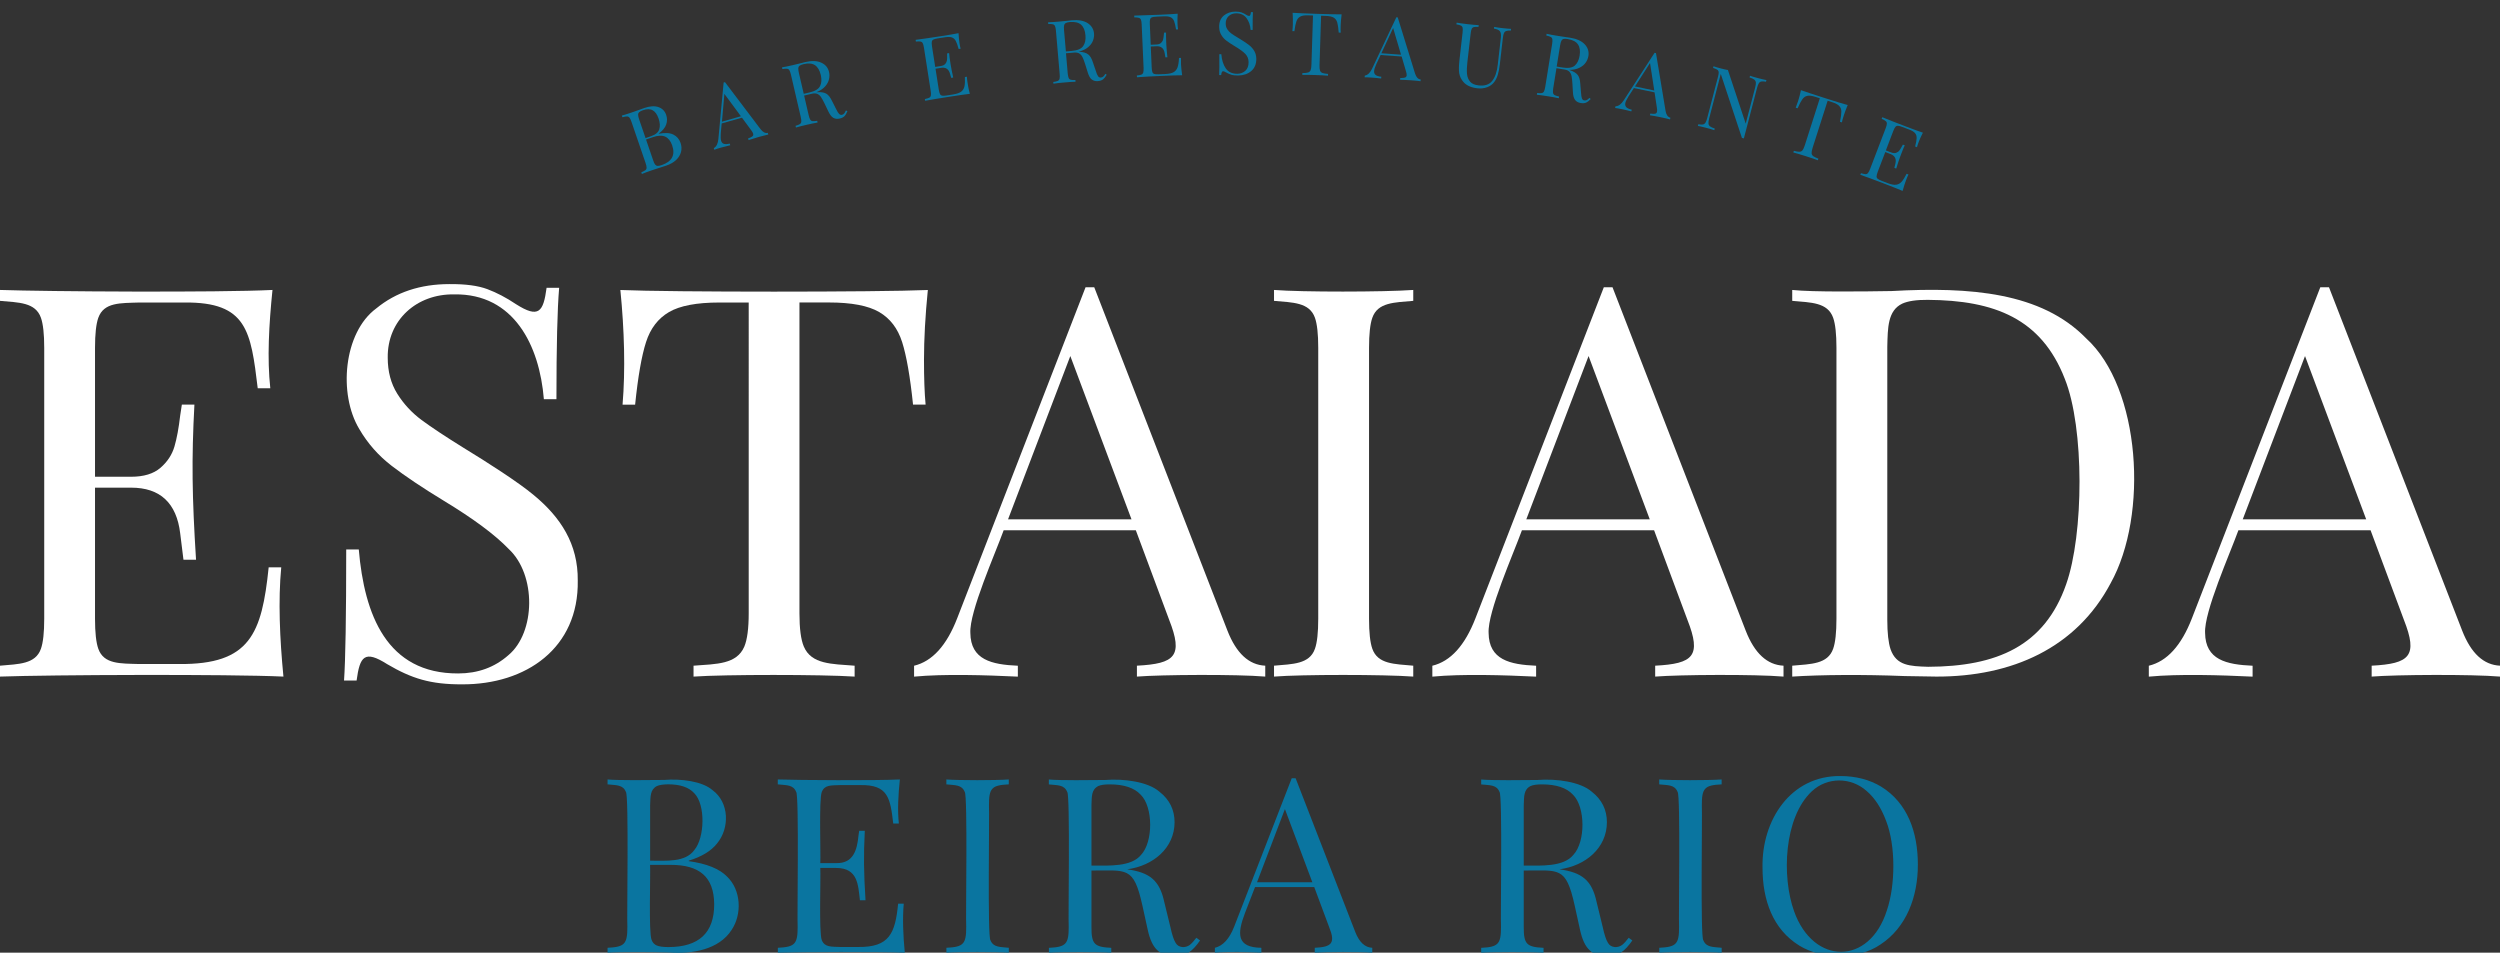 <?xml version="1.0" encoding="utf-8"?>
<!-- Generator: Adobe Illustrator 27.4.0, SVG Export Plug-In . SVG Version: 6.00 Build 0)  -->
<svg version="1.1" id="Layer_1" xmlns="http://www.w3.org/2000/svg" xmlns:xlink="http://www.w3.org/1999/xlink" x="0px" y="0px"
	 viewBox="0 0 525.17 200.13" style="enable-background:new 0 0 525.17 200.13;" xml:space="preserve">
<rect x="0" y="0" width="525.17" height="200.13" fill="#333333" stroke="none"/>
<style type="text/css">
	.st0{fill:#FFFFFF;}
	.st1{fill:#0A75A0;}
</style>
<g>
	<path class="st0" d="M59.54,142.13c-11.48-0.54-49.02-0.38-59.54,0v-2.29c3.93-0.35,7.46-0.3,8.6-3.56c0.46-1.3,0.69-3.4,0.69-6.31
		v-56.9c0-2.9-0.23-5.01-0.69-6.31c-1.15-3.27-4.66-3.2-8.6-3.56v-2.29c9.9,0.34,45.79,0.57,57.24,0
		c-0.75,7.35-1.14,14.39-0.46,20.65h-2.64c-1.45-11.98-2.23-18.14-15.37-18.01h-9.52c-3.95,0.13-7.43-0.07-8.6,3.21
		c-0.46,1.3-0.69,3.41-0.69,6.31v27.08h7.57c2.68,0,4.74-0.63,6.19-1.89c1.45-1.26,2.43-2.75,2.93-4.47c0.5-1.72,0.9-3.88,1.2-6.48
		L38.2,85h2.64c-0.62,11.46-0.49,19.41,0.34,32.58h-2.64c-0.08-0.53-0.31-2.39-0.69-5.56c-0.38-3.17-1.43-5.56-3.15-7.17
		c-1.72-1.61-4.11-2.41-7.17-2.41h-7.57v27.53c0,2.91,0.23,5.01,0.69,6.31c1.16,3.29,4.66,3.09,8.6,3.21h8.38
		c14.9,0.13,17.37-6.34,18.81-20.31h2.64C58.42,126.1,58.76,134.07,59.54,142.13"/>
	<path class="st0" d="M102.38,60.74c1.95,0.73,3.96,1.78,6.02,3.16c4.77,3.03,5.74,1.65,6.42-3.44h2.64
		c-0.38,4.43-0.57,12.24-0.57,23.4h-2.64c-0.92-11.33-6.32-22.21-18.81-22.02c-7.9-0.14-14.1,5.4-13.99,13.31
		c0,2.91,0.67,5.43,2.01,7.57c1.34,2.14,3.04,3.98,5.1,5.51c2.07,1.53,5.01,3.48,8.83,5.85c4.96,3.02,11.55,7.25,14.74,9.93
		c5.66,4.67,9.32,10.28,9.24,17.95c0.23,14.2-10.87,21.86-24.32,21.8c-6.63,0.02-10.57-1.22-15.71-4.24
		c-4.78-3.03-5.74-1.65-6.43,3.44h-2.64c0.3-4.21,0.46-13.38,0.46-27.53h2.64c1.17,13.71,5.87,26.09,20.88,26.04
		c4.13,0,7.65-1.28,10.55-3.84c5.72-4.77,5.9-16.88,0.06-22.31c-2.87-2.98-7.4-6.35-13.59-10.1c-4.52-2.75-8.17-5.2-10.96-7.34
		c-2.79-2.14-5.07-4.72-6.83-7.74c-4.45-7.36-3.31-20.29,3.56-25.35c4.13-3.4,9.25-5.11,15.37-5.11
		C97.78,59.65,100.43,60.01,102.38,60.74"/>
	<path class="st0" d="M194.1,75.59c0,3.83,0.11,6.96,0.34,9.41h-2.64c-0.61-5.89-1.38-10.27-2.29-13.14
		c-0.92-2.87-2.52-4.97-4.82-6.31c-2.3-1.34-5.81-2.01-10.55-2.01h-6.2v65.28c0,3.21,0.3,5.54,0.92,7
		c1.59,3.74,5.84,3.65,10.67,4.02v2.29c-6.9-0.46-27.3-0.46-33.84,0v-2.29c4.84-0.36,9.08-0.28,10.67-4.02
		c0.61-1.45,0.92-3.79,0.92-7V63.55h-6.2c-4.74,0-8.26,0.67-10.55,2.01c-2.29,1.34-3.9,3.44-4.82,6.31
		c-0.92,2.87-1.69,7.25-2.29,13.14h-2.64c0.61-7.29,0.38-15.66-0.46-24.09c10.4,0.46,54.13,0.46,64.59,0
		C194.37,66.34,194.1,71.23,194.1,75.59"/>
	<path class="st0" d="M265.79,139.84v2.29c-6.05-0.51-21.8-0.41-26.96,0v-2.29c8.03-0.42,9.77-2.02,6.77-9.64l-7-18.81h-27.76
		c-1.79,4.95-7.24,17.16-7,21.57c0.06,5.65,4.47,6.65,9.98,6.89v2.29c-6.72-0.32-15.46-0.6-21.8,0v-2.29
		c3.82-0.92,6.84-4.24,9.06-9.98l26.96-69.52h1.83l27.99,72.16C259.72,137.24,262.35,139.68,265.79,139.84 M237.69,109.09
		l-12.85-34.3l-13.08,34.3H237.69z"/>
	<path class="st0" d="M296.88,63.2c-3.94,0.35-7.46,0.29-8.6,3.56c-0.46,1.3-0.69,3.41-0.69,6.31v56.9c0,2.91,0.23,5.01,0.69,6.31
		c1.15,3.27,4.67,3.2,8.6,3.56v2.29c-6.13-0.46-23.47-0.46-29.25,0v-2.29c3.93-0.35,7.46-0.3,8.6-3.56c0.46-1.3,0.69-3.4,0.69-6.31
		v-56.9c0-2.9-0.23-5.01-0.69-6.31c-1.16-3.27-4.66-3.2-8.6-3.56v-2.29c5.85,0.46,22.98,0.45,29.25,0V63.2z"/>
	<path class="st0" d="M374.66,139.84v2.29c-6.05-0.51-21.8-0.41-26.96,0v-2.29c8.03-0.42,9.77-2.02,6.77-9.64l-7-18.81h-27.76
		c-1.79,4.95-7.24,17.16-7,21.57c0.06,5.65,4.47,6.65,9.98,6.89v2.29c-6.72-0.32-15.46-0.6-21.8,0v-2.29
		c3.82-0.92,6.84-4.24,9.06-9.98l26.96-69.52h1.83l27.99,72.16C368.58,137.24,371.22,139.68,374.66,139.84 M346.56,109.09
		l-12.85-34.3l-13.08,34.3H346.56z"/>
	<path class="st0" d="M438.22,71.06c11.47,10.42,13.15,37.11,5.16,51.45c-7.21,13.63-20.75,19.65-36.6,19.62l-6.66-0.11
		c-8.74-0.35-17.58-0.28-23.63,0.11v-2.29c3.93-0.35,7.46-0.3,8.6-3.56c0.46-1.3,0.69-3.4,0.69-6.31v-56.9
		c0-2.9-0.23-5.01-0.69-6.31c-1.16-3.27-4.66-3.2-8.6-3.56v-2.29c4.35,0.47,15.37,0.32,20.88,0.23
		C413.91,60.22,428.81,61.42,438.22,71.06 M399.61,63.78c-3.09,1.47-3.05,5.13-3.15,9.06v57.36c0,2.75,0.23,4.82,0.69,6.2
		c1.22,3.44,4.02,3.55,7.91,3.67c14.36-0.05,24.44-4.34,28.97-17.32c3.71-10.46,3.88-32.84-0.29-43.19
		c-4.91-12.62-14.73-16.48-28.79-16.57C402.58,62.97,400.8,63.24,399.61,63.78"/>
	<path class="st0" d="M525.17,139.84v2.29c-6.05-0.51-21.8-0.41-26.96,0v-2.29c8.03-0.42,9.77-2.02,6.77-9.64l-7-18.81h-27.76
		c-1.79,4.95-7.24,17.16-7,21.57c0.06,5.65,4.47,6.65,9.98,6.89v2.29c-6.72-0.32-15.46-0.6-21.8,0v-2.29
		c3.82-0.92,6.84-4.24,9.06-9.98l26.96-69.52h1.83l27.99,72.16C519.09,137.24,521.73,139.68,525.17,139.84 M497.06,109.09
		l-12.85-34.3l-13.08,34.3H497.06z"/>
	<path class="st1" d="M152.76,184.17c2.95,2.85,3.13,7.9,0.93,11.18c-2.69,4.17-8.34,5.11-13.21,4.73
		c-3.81-0.12-9.73-0.17-12.85,0.05v-1.03c3.59-0.17,4.17-0.79,4.16-4.42c-0.13-1.49,0.34-27.76-0.31-28.32
		c-0.61-1.54-2.01-1.4-3.85-1.59v-1.03c2.35,0.21,8.75,0.14,11.82,0.1c3.61-0.29,8.09,0.26,10.25,2.16c3.5,2.58,3.62,7.95,0.92,11.2
		c-1.25,1.57-3.23,2.77-5.94,3.6v0.1C148.46,181.42,151.15,182.51,152.76,184.17 M137.98,165.13c-1.45,0.78-1.32,2.19-1.41,4.06
		v11.61c3.39-0.01,7.42,0.41,9.33-2.29c2.13-2.6,2.33-9.43-0.03-11.85c-1.13-1.27-2.96-1.9-5.5-1.9
		C139.31,164.77,138.51,164.89,137.98,165.13 M150.03,189.95c-0.05-5.82-3.18-8.28-9.15-8.27h-4.32c0.12,1.96-0.32,14.15,0.31,15.73
		c0.2,0.58,0.57,0.99,1.1,1.21c0.53,0.22,1.35,0.33,2.44,0.33C146.83,198.95,150.03,195.95,150.03,189.95"/>
	<path class="st1" d="M190.07,200.13c-5.14-0.24-21.96-0.17-26.67,0v-1.03c3.59-0.17,4.17-0.79,4.16-4.42
		c-0.13-1.49,0.33-27.76-0.31-28.32c-0.63-1.55-2-1.39-3.86-1.59v-1.03c4.43,0.15,20.51,0.25,25.64,0
		c-0.34,3.29-0.51,6.45-0.21,9.25h-1.18c-0.62-5.31-1.06-8.17-6.89-8.07h-4.27c-1.85,0.09-3.22-0.11-3.85,1.44
		c-0.62,1.59-0.19,13-0.31,14.95h3.39c3.54,0.08,4.34-2.75,4.63-5.76l0.15-1.03h1.18c-0.27,5.13-0.22,8.69,0.15,14.59h-1.18
		c-0.37-3.17-0.4-6.76-4.93-6.78h-3.39c0.12,2.02-0.31,13.52,0.31,15.16c0.63,1.54,2,1.35,3.86,1.44h3.75
		c6.63,0.09,7.81-2.88,8.43-9.1h1.18C189.57,192.95,189.72,196.52,190.07,200.13"/>
	<path class="st1" d="M211.91,164.77c-3.59,0.17-4.17,0.79-4.16,4.42c0.13,1.49-0.33,27.76,0.31,28.32
		c0.62,1.54,2.01,1.39,3.86,1.59v1.03c-2.75-0.2-10.51-0.21-13.11,0v-1.03c3.6-0.17,4.17-0.79,4.16-4.42
		c-0.13-1.49,0.33-27.76-0.31-28.32c-0.63-1.55-2-1.39-3.86-1.59v-1.03c2.62,0.2,10.3,0.2,13.11,0V164.77z"/>
	<path class="st1" d="M252.09,197.56c-0.79,1.16-1.57,2-2.36,2.52c-1.67,1.12-5.09,1.08-6.6-0.46c-0.91-0.82-1.59-2.26-2.03-4.31
		l-1.13-5.14c-1.84-8.29-3.28-7.26-10.69-7.3v11.82c-0.01,3.63,0.57,4.25,4.16,4.42v1.03c-2.75-0.2-10.51-0.21-13.1,0v-1.03
		c3.59-0.17,4.17-0.79,4.16-4.42c-0.13-1.49,0.33-27.76-0.31-28.32c-0.63-1.55-2-1.39-3.86-1.59v-1.03
		c2.35,0.21,8.76,0.14,11.82,0.1c4.01-0.32,9.02,0.39,11.38,2.44c2.14,1.66,3.21,3.81,3.21,6.45c-0.02,5.38-4.48,9.16-9.97,9.87
		c4.68,0.67,6.81,2.23,7.81,6.89l1.28,5.24c0.34,1.58,0.7,2.67,1.08,3.29c0.61,1.14,2.13,1.14,3.01,0.46
		c0.39-0.31,0.85-0.81,1.36-1.49L252.09,197.56z M230.69,165.13c-1.46,0.78-1.33,2.19-1.41,4.06v12.64
		c3.77,0.02,8.38,0.28,10.43-2.26c2.56-2.72,2.55-10.08-0.1-12.64c-1.34-1.44-3.51-2.16-6.53-2.16
		C232.02,164.77,231.22,164.89,230.69,165.13"/>
	<path class="st1" d="M288.27,199.1v1.03c-2.71-0.23-9.77-0.18-12.08,0v-1.03c3.56-0.16,4.39-0.96,3.03-4.32l-3.14-8.43h-12.44
		l-2.11,5.45c-1.67,4.38-1.78,7.24,3.44,7.3v1.03c-3.01-0.15-6.93-0.27-9.76,0v-1.03c1.71-0.41,3.06-1.9,4.06-4.47l12.08-31.14h0.82
		l12.54,32.32C285.55,197.94,286.73,199.03,288.27,199.1 M275.68,185.33l-5.76-15.37l-5.86,15.37H275.68z"/>
	<path class="st1" d="M342.9,197.56c-0.79,1.16-1.58,2-2.36,2.52c-1.67,1.12-5.09,1.08-6.6-0.46c-0.91-0.82-1.59-2.26-2.03-4.31
		l-1.13-5.14c-1.84-8.29-3.27-7.26-10.69-7.3v11.82c-0.01,3.63,0.57,4.25,4.16,4.42v1.03c-2.74-0.2-10.51-0.21-13.1,0v-1.03
		c3.59-0.17,4.17-0.79,4.16-4.42c-0.13-1.49,0.34-27.76-0.31-28.32c-0.61-1.54-2.01-1.4-3.85-1.59v-1.03
		c2.35,0.21,8.75,0.14,11.82,0.1c4.01-0.32,9.02,0.39,11.38,2.44c2.14,1.66,3.21,3.81,3.21,6.45c-0.02,5.38-4.48,9.16-9.97,9.87
		c4.68,0.67,6.81,2.23,7.81,6.89l1.28,5.24c0.34,1.58,0.7,2.67,1.08,3.29c0.61,1.14,2.13,1.14,3.01,0.46
		c0.39-0.31,0.85-0.81,1.36-1.49L342.9,197.56z M321.5,165.13c-1.46,0.78-1.33,2.19-1.41,4.06v12.64c3.77,0.02,8.38,0.28,10.43-2.26
		c2.56-2.72,2.55-10.07-0.1-12.64c-1.34-1.44-3.51-2.16-6.53-2.16C322.82,164.77,322.03,164.89,321.5,165.13"/>
	<path class="st1" d="M361.66,164.77c-3.59,0.17-4.17,0.79-4.16,4.42c0.13,1.49-0.33,27.76,0.31,28.32
		c0.62,1.54,2.01,1.39,3.86,1.59v1.03c-2.75-0.2-10.51-0.21-13.11,0v-1.03c3.6-0.17,4.17-0.79,4.16-4.42
		c-0.13-1.49,0.33-27.76-0.31-28.32c-0.63-1.55-2-1.39-3.86-1.59v-1.03c2.62,0.2,10.3,0.2,13.11,0V164.77z"/>
	<path class="st1" d="M395.14,165.23c5.56,3.42,7.74,9.56,7.74,16.39c0.02,6.78-2.41,13.23-7.89,16.81
		c-4.75,3.24-12.25,3.14-17.01,0.21c-5.56-3.42-7.74-9.56-7.73-16.4c-0.2-9.95,5.9-19.32,16.34-19.22
		C389.84,163.03,392.69,163.76,395.14,165.23 M380.59,166.24c-5.86,5.51-6.34,17.91-3.7,25.21c4.04,11.32,15.82,11.4,19.48-0.2
		c1.81-5.28,1.88-13.6-0.16-18.81c-1.01-2.71-2.37-4.8-4.08-6.27C388.82,163.2,383.81,163.2,380.59,166.24"/>
	<path class="st1" d="M141.45,28.27c0.73,0.37,1.24,0.95,1.51,1.74c0.23,0.66,0.26,1.3,0.1,1.92c-0.16,0.62-0.5,1.18-1.03,1.68
		c-0.53,0.5-1.22,0.89-2.07,1.18c-0.31,0.11-0.58,0.19-0.8,0.26c-0.75,0.23-1.48,0.47-2.19,0.71c-0.95,0.32-1.66,0.59-2.13,0.79
		l-0.12-0.35c0.41-0.17,0.69-0.32,0.86-0.45c0.17-0.13,0.25-0.31,0.25-0.53c0-0.22-0.07-0.55-0.22-0.99l-2.94-8.59
		c-0.15-0.44-0.29-0.74-0.43-0.92c-0.14-0.17-0.31-0.26-0.53-0.26c-0.21,0-0.53,0.05-0.96,0.17l-0.12-0.35
		c0.5-0.13,1.21-0.36,2.13-0.67l1.86-0.66c0.22-0.09,0.46-0.18,0.74-0.27c1.18-0.4,2.17-0.46,2.97-0.18
		c0.8,0.28,1.34,0.83,1.62,1.65c0.23,0.67,0.22,1.34-0.01,2.02c-0.24,0.68-0.77,1.31-1.58,1.9l0.01,0.03
		C139.69,27.85,140.72,27.9,141.45,28.27 M134.27,23.57c-0.15,0.14-0.23,0.33-0.22,0.56c0,0.23,0.07,0.56,0.22,0.97l1.34,3.91
		l1.16-0.4c0.95-0.33,1.52-0.81,1.72-1.45c0.2-0.64,0.15-1.39-0.14-2.25c-0.3-0.87-0.71-1.45-1.24-1.74
		c-0.53-0.3-1.22-0.3-2.07-0.01C134.68,23.29,134.43,23.42,134.27,23.57 M141.2,30.54c-0.31-0.91-0.8-1.52-1.45-1.83
		c-0.65-0.3-1.52-0.27-2.59,0.1l-1.45,0.5l1.5,4.38c0.14,0.42,0.28,0.71,0.42,0.88c0.14,0.17,0.31,0.27,0.51,0.28
		c0.2,0.01,0.49-0.04,0.86-0.17C141.16,33.94,141.9,32.56,141.2,30.54"/>
	<path class="st1" d="M161.29,27.91l0.1,0.35c-0.48,0.1-1.11,0.26-1.9,0.48c-1.01,0.29-1.76,0.52-2.24,0.69l-0.1-0.35
		c0.44-0.15,0.74-0.3,0.91-0.44c0.17-0.14,0.22-0.33,0.15-0.57c-0.06-0.2-0.2-0.45-0.45-0.77l-1.9-2.58l-4.26,1.21l-0.19,2.07
		c-0.05,0.7-0.03,1.22,0.06,1.54c0.1,0.36,0.3,0.59,0.6,0.68c0.3,0.09,0.71,0.07,1.23-0.06l0.1,0.35c-0.68,0.16-1.36,0.33-2.04,0.52
		c-0.53,0.15-0.96,0.29-1.31,0.43l-0.1-0.35c0.55-0.31,0.87-0.95,0.96-1.93l1.1-11.85l0.28-0.08l7.45,9.85
		C160.25,27.77,160.76,28.04,161.29,27.91 M155.64,24.42l-3.47-4.7l-0.51,5.84L155.64,24.42z"/>
	<path class="st1" d="M178.02,23.33c-0.18,0.47-0.39,0.82-0.62,1.06c-0.23,0.24-0.57,0.42-1.03,0.52c-0.49,0.11-0.92,0.06-1.3-0.15
		c-0.38-0.21-0.73-0.66-1.05-1.33l-0.81-1.69c-0.29-0.58-0.53-1.03-0.73-1.33c-0.2-0.3-0.45-0.53-0.75-0.67
		c-0.3-0.14-0.67-0.16-1.12-0.06l-1.69,0.39l0.95,4.1c0.1,0.45,0.22,0.77,0.33,0.96c0.12,0.19,0.28,0.29,0.5,0.32
		c0.21,0.03,0.54,0,0.97-0.07l0.08,0.36c-0.56,0.09-1.31,0.25-2.28,0.47c-1.02,0.24-1.78,0.43-2.27,0.58l-0.08-0.36
		c0.42-0.12,0.72-0.24,0.9-0.36c0.18-0.12,0.28-0.28,0.31-0.5c0.02-0.22-0.02-0.55-0.12-1l-2.05-8.85c-0.1-0.45-0.22-0.77-0.33-0.96
		c-0.12-0.19-0.28-0.29-0.5-0.32c-0.21-0.03-0.54,0-0.97,0.07l-0.08-0.36c0.51-0.08,1.24-0.23,2.19-0.45l1.92-0.46
		c0.22-0.06,0.48-0.13,0.76-0.2c1.38-0.32,2.51-0.28,3.38,0.13c0.88,0.4,1.42,1.06,1.63,1.98c0.11,0.46,0.11,0.96-0.01,1.48
		c-0.11,0.52-0.38,1.03-0.81,1.52c-0.43,0.49-1.05,0.9-1.85,1.23l0.22-0.01c0.82-0.05,1.44,0.05,1.88,0.32
		c0.44,0.26,0.82,0.75,1.16,1.46l0.87,1.72c0.25,0.52,0.46,0.87,0.64,1.05c0.18,0.18,0.38,0.25,0.61,0.2
		c0.2-0.05,0.36-0.14,0.47-0.28c0.11-0.14,0.23-0.35,0.35-0.63L178.02,23.33z M167.98,13.8c-0.17,0.13-0.26,0.3-0.28,0.53
		c-0.02,0.23,0.02,0.56,0.12,0.99l1.02,4.39l1.19-0.28c1.18-0.27,1.93-0.72,2.24-1.35c0.32-0.63,0.37-1.4,0.15-2.33
		c-0.23-0.97-0.63-1.66-1.21-2.05c-0.58-0.39-1.39-0.47-2.44-0.22C168.41,13.57,168.15,13.68,167.98,13.8"/>
	<path class="st1" d="M203.73,19.71c-0.83,0.09-2.21,0.29-4.15,0.59c-2.32,0.36-4.06,0.65-5.24,0.87l-0.06-0.36
		c0.43-0.09,0.74-0.19,0.93-0.29c0.19-0.1,0.3-0.26,0.34-0.48c0.04-0.22,0.03-0.55-0.05-1.01l-1.4-8.97
		c-0.07-0.46-0.16-0.78-0.26-0.98c-0.1-0.19-0.26-0.31-0.47-0.35c-0.21-0.04-0.53-0.04-0.97,0l-0.06-0.36
		c1.19-0.15,2.94-0.4,5.25-0.76c1.77-0.28,3.03-0.49,3.77-0.64c0.04,0.81,0.11,1.53,0.21,2.15c0.07,0.47,0.15,0.84,0.23,1.11
		l-0.42,0.06c-0.21-0.77-0.41-1.34-0.6-1.69c-0.19-0.36-0.46-0.6-0.8-0.73c-0.34-0.13-0.83-0.14-1.47-0.04l-1.5,0.23
		c-0.43,0.07-0.74,0.15-0.93,0.25c-0.19,0.1-0.3,0.25-0.34,0.47c-0.04,0.22-0.02,0.55,0.05,1.01l0.67,4.27l1.19-0.19
		c0.42-0.07,0.73-0.22,0.93-0.45c0.2-0.24,0.31-0.49,0.35-0.78c0.04-0.28,0.05-0.63,0.03-1.05l0-0.37l0.42-0.06
		c0.04,0.51,0.11,1.08,0.21,1.71l0.14,0.87c0.1,0.61,0.27,1.47,0.51,2.55l-0.42,0.07c-0.03-0.08-0.11-0.37-0.25-0.86
		c-0.14-0.49-0.36-0.84-0.67-1.05c-0.31-0.21-0.71-0.28-1.19-0.2l-1.19,0.19l0.68,4.34c0.07,0.46,0.16,0.78,0.26,0.98
		c0.1,0.19,0.26,0.31,0.47,0.34c0.21,0.04,0.53,0.02,0.97-0.05l1.32-0.21c0.75-0.12,1.3-0.3,1.66-0.56c0.36-0.26,0.6-0.62,0.71-1.09
		c0.11-0.47,0.14-1.14,0.1-2.01l0.42-0.06c0.01,0.33,0.06,0.77,0.15,1.31C203.34,18.1,203.51,18.86,203.73,19.71"/>
	<path class="st1" d="M232.48,15.7c-0.24,0.44-0.5,0.76-0.76,0.97c-0.26,0.21-0.63,0.33-1.09,0.37c-0.5,0.04-0.92-0.07-1.27-0.33
		c-0.35-0.26-0.63-0.75-0.85-1.47l-0.56-1.79c-0.2-0.62-0.38-1.09-0.54-1.42c-0.16-0.33-0.37-0.59-0.65-0.77
		c-0.27-0.18-0.64-0.26-1.1-0.22l-1.73,0.15l0.36,4.19c0.04,0.46,0.11,0.79,0.2,0.99c0.09,0.2,0.24,0.33,0.45,0.38
		c0.21,0.06,0.53,0.08,0.97,0.06l0.03,0.36c-0.56,0.01-1.34,0.06-2.32,0.15c-1.05,0.09-1.82,0.17-2.33,0.26l-0.03-0.36
		c0.44-0.06,0.75-0.14,0.95-0.23c0.19-0.09,0.32-0.24,0.37-0.46c0.06-0.21,0.06-0.55,0.02-1.01l-0.78-9.05
		c-0.04-0.46-0.1-0.79-0.2-0.99c-0.09-0.2-0.24-0.33-0.45-0.38c-0.21-0.06-0.53-0.08-0.97-0.06l-0.03-0.36
		c0.51-0.01,1.26-0.05,2.23-0.14l1.97-0.19c0.23-0.03,0.49-0.06,0.78-0.09c1.41-0.12,2.52,0.08,3.33,0.6
		c0.81,0.52,1.26,1.26,1.34,2.19c0.04,0.47-0.03,0.96-0.21,1.46c-0.18,0.5-0.52,0.96-1.02,1.39c-0.5,0.43-1.16,0.75-2,0.95
		l0.22,0.02c0.81,0.06,1.42,0.26,1.81,0.58c0.4,0.32,0.71,0.86,0.95,1.61l0.62,1.82c0.17,0.55,0.33,0.93,0.48,1.13
		c0.15,0.21,0.34,0.3,0.58,0.28c0.21-0.02,0.38-0.09,0.51-0.21c0.13-0.12,0.28-0.31,0.44-0.57L232.48,15.7z M223.89,4.84
		c-0.18,0.1-0.3,0.26-0.35,0.49c-0.05,0.23-0.06,0.56-0.02,0.99l0.39,4.49l1.22-0.11c1.2-0.1,2.01-0.44,2.41-1.02
		c0.4-0.57,0.57-1.33,0.48-2.28c-0.09-1-0.39-1.73-0.91-2.2c-0.52-0.47-1.31-0.66-2.38-0.57C224.35,4.67,224.08,4.74,223.89,4.84"/>
	<path class="st1" d="M248.33,15.81c-0.83,0-2.23,0.04-4.19,0.13c-2.34,0.1-4.11,0.2-5.3,0.29l-0.02-0.37
		c0.44-0.04,0.76-0.11,0.95-0.19c0.2-0.08,0.33-0.23,0.39-0.44c0.06-0.21,0.09-0.55,0.07-1.01l-0.4-9.07c-0.02-0.46-0.07-0.8-0.15-1
		c-0.08-0.2-0.23-0.34-0.43-0.4c-0.2-0.06-0.53-0.1-0.97-0.1l-0.02-0.37c1.2-0.02,2.97-0.08,5.31-0.18
		c1.79-0.08,3.07-0.15,3.82-0.22c-0.05,0.81-0.06,1.53-0.03,2.16c0.02,0.47,0.06,0.85,0.11,1.13l-0.42,0.02
		c-0.12-0.79-0.26-1.37-0.41-1.75c-0.15-0.38-0.39-0.65-0.71-0.81c-0.32-0.16-0.81-0.23-1.46-0.2l-1.52,0.07
		c-0.44,0.02-0.76,0.07-0.96,0.14c-0.2,0.08-0.33,0.22-0.39,0.43c-0.06,0.21-0.09,0.55-0.06,1.01l0.19,4.32l1.21-0.05
		c0.43-0.02,0.75-0.13,0.97-0.35c0.22-0.21,0.37-0.46,0.43-0.73c0.07-0.28,0.12-0.63,0.15-1.04l0.04-0.37l0.42-0.02
		c-0.01,0.51-0.01,1.09,0.02,1.72l0.04,0.88c0.03,0.62,0.1,1.49,0.22,2.59l-0.42,0.02c-0.02-0.09-0.07-0.38-0.15-0.88
		c-0.08-0.5-0.27-0.88-0.55-1.12c-0.29-0.24-0.67-0.36-1.16-0.33l-1.21,0.05l0.19,4.39c0.02,0.46,0.07,0.8,0.15,1
		c0.08,0.2,0.23,0.34,0.43,0.39c0.2,0.06,0.53,0.08,0.96,0.06l1.34-0.06c0.76-0.03,1.33-0.16,1.72-0.38
		c0.39-0.22,0.66-0.56,0.83-1.01c0.16-0.45,0.27-1.11,0.31-1.98l0.42-0.02c-0.02,0.33-0.02,0.77,0,1.32
		C248.13,14.17,248.21,14.95,248.33,15.81"/>
	<path class="st1" d="M260.8,2.61c0.31,0.11,0.63,0.28,0.97,0.49c0.27,0.17,0.48,0.25,0.62,0.25c0.11,0,0.19-0.07,0.25-0.19
		c0.06-0.13,0.11-0.33,0.14-0.61l0.42,0c-0.05,0.71-0.07,1.95-0.06,3.74l-0.42,0c-0.08-0.99-0.37-1.82-0.87-2.49
		c-0.5-0.67-1.22-1.01-2.16-1C259.03,2.8,258.5,3,258.09,3.4c-0.41,0.4-0.61,0.91-0.61,1.53c0,0.46,0.11,0.87,0.33,1.21
		s0.49,0.63,0.82,0.87c0.33,0.24,0.8,0.55,1.42,0.92l0.53,0.32c0.77,0.47,1.38,0.88,1.83,1.24c0.45,0.36,0.81,0.76,1.08,1.23
		c0.27,0.46,0.41,1,0.42,1.63c0.01,1.11-0.35,1.97-1.07,2.58c-0.73,0.61-1.65,0.92-2.77,0.93c-0.59,0-1.07-0.05-1.44-0.17
		c-0.37-0.12-0.73-0.28-1.08-0.48c-0.27-0.17-0.48-0.25-0.63-0.25c-0.11,0-0.19,0.07-0.25,0.2c-0.06,0.13-0.11,0.33-0.14,0.61
		l-0.42,0c0.04-0.67,0.05-2.14,0.03-4.39l0.42,0c0.1,1.23,0.41,2.23,0.94,2.99c0.53,0.76,1.34,1.14,2.43,1.13
		c0.66-0.01,1.22-0.22,1.68-0.63c0.46-0.41,0.69-1.02,0.68-1.83c-0.01-0.68-0.24-1.26-0.7-1.73c-0.46-0.47-1.19-1-2.18-1.59
		c-0.72-0.43-1.31-0.82-1.76-1.16c-0.45-0.34-0.82-0.75-1.1-1.23c-0.29-0.48-0.43-1.04-0.44-1.69c-0.01-1.02,0.31-1.81,0.97-2.36
		c0.65-0.55,1.47-0.83,2.45-0.84C260.06,2.44,260.49,2.5,260.8,2.61"/>
	<path class="st1" d="M281.63,5.36c-0.02,0.61-0.02,1.11,0.01,1.5l-0.42-0.01c-0.07-0.94-0.17-1.64-0.3-2.11
		c-0.13-0.46-0.38-0.81-0.74-1.03c-0.36-0.22-0.92-0.35-1.67-0.37l-0.99-0.03l-0.33,10.41c-0.02,0.51,0.02,0.89,0.11,1.12
		c0.09,0.24,0.26,0.4,0.5,0.49c0.24,0.09,0.64,0.16,1.18,0.2l-0.01,0.37c-0.63-0.06-1.53-0.1-2.69-0.14
		c-1.22-0.04-2.12-0.05-2.71-0.03l0.01-0.37c0.55-0.01,0.95-0.05,1.2-0.13c0.25-0.08,0.42-0.23,0.53-0.46
		c0.1-0.23,0.17-0.6,0.18-1.11l0.33-10.41l-0.99-0.03c-0.76-0.03-1.32,0.06-1.69,0.27c-0.37,0.2-0.64,0.53-0.8,0.98
		c-0.16,0.45-0.31,1.15-0.43,2.08l-0.42-0.01c0.05-0.39,0.08-0.89,0.1-1.5c0.02-0.7,0-1.48-0.05-2.35c1.01,0.07,2.73,0.14,5.16,0.22
		c2.42,0.08,4.13,0.11,5.14,0.11C281.72,3.89,281.65,4.67,281.63,5.36"/>
	<path class="st1" d="M298.44,16.7l-0.03,0.36c-0.48-0.07-1.13-0.13-1.95-0.19c-1.05-0.07-1.83-0.11-2.34-0.11l0.03-0.37
		c0.46,0.01,0.8-0.03,1.01-0.1c0.21-0.08,0.32-0.24,0.34-0.48c0.01-0.21-0.04-0.5-0.16-0.87l-0.9-3.07l-4.42-0.31l-0.89,1.88
		c-0.29,0.64-0.45,1.13-0.47,1.47c-0.03,0.38,0.08,0.66,0.33,0.85c0.25,0.19,0.64,0.31,1.18,0.36l-0.03,0.37
		c-0.69-0.09-1.39-0.15-2.1-0.2c-0.55-0.04-1.01-0.05-1.37-0.04l0.03-0.37c0.62-0.1,1.14-0.6,1.55-1.49l5.08-10.76l0.29,0.02
		l3.64,11.8C297.5,16.22,297.89,16.64,298.44,16.7 M294.31,11.49l-1.66-5.61l-2.47,5.31L294.31,11.49z"/>
	<path class="st1" d="M317.38,6.43c-0.43-0.02-0.75,0-0.97,0.08c-0.22,0.08-0.38,0.23-0.48,0.46s-0.18,0.57-0.23,1.03l-0.63,5.47
		c-0.1,0.87-0.24,1.62-0.43,2.23c-0.19,0.61-0.44,1.13-0.76,1.54c-0.36,0.49-0.86,0.85-1.48,1.08c-0.62,0.24-1.3,0.31-2.04,0.23
		c-1.33-0.15-2.32-0.6-2.94-1.33c-0.48-0.56-0.77-1.16-0.88-1.81c-0.11-0.65-0.09-1.6,0.05-2.85l0.65-5.71
		c0.05-0.46,0.05-0.8,0.01-1.01c-0.05-0.21-0.17-0.37-0.36-0.47c-0.19-0.1-0.51-0.18-0.94-0.25l0.04-0.36
		c0.51,0.09,1.28,0.2,2.32,0.32c0.98,0.11,1.75,0.18,2.32,0.21l-0.04,0.36c-0.44-0.03-0.76-0.01-0.97,0.04
		c-0.21,0.05-0.36,0.17-0.46,0.37c-0.1,0.2-0.17,0.53-0.22,0.99l-0.69,6.02c-0.11,0.97-0.14,1.78-0.08,2.44
		c0.06,0.66,0.28,1.2,0.65,1.64c0.37,0.44,0.97,0.7,1.78,0.79c1.29,0.15,2.24-0.16,2.85-0.93c0.62-0.76,1.01-1.89,1.18-3.38
		l0.65-5.68c0.08-0.65,0.01-1.12-0.2-1.39c-0.21-0.27-0.63-0.45-1.25-0.55l0.04-0.36c0.43,0.09,1.05,0.18,1.85,0.27
		c0.73,0.08,1.29,0.13,1.7,0.14L317.38,6.43z"/>
	<path class="st1" d="M334.16,20.8c-0.34,0.36-0.67,0.62-0.97,0.75c-0.31,0.14-0.69,0.17-1.15,0.09c-0.49-0.08-0.88-0.29-1.15-0.63
		c-0.27-0.34-0.43-0.88-0.47-1.63l-0.11-1.87c-0.04-0.65-0.1-1.15-0.17-1.51c-0.07-0.36-0.22-0.66-0.44-0.91
		c-0.22-0.25-0.56-0.41-1.02-0.48l-1.72-0.28l-0.67,4.16c-0.07,0.46-0.09,0.8-0.05,1.01c0.04,0.22,0.15,0.38,0.34,0.48
		c0.19,0.1,0.5,0.2,0.93,0.3l-0.06,0.36c-0.55-0.13-1.31-0.27-2.29-0.42c-1.04-0.17-1.81-0.27-2.32-0.32l0.06-0.36
		c0.44,0.05,0.76,0.05,0.97,0.01c0.21-0.04,0.37-0.16,0.47-0.35c0.1-0.19,0.19-0.52,0.27-0.98l1.44-8.97
		c0.07-0.46,0.09-0.79,0.05-1.01c-0.04-0.22-0.15-0.38-0.34-0.48c-0.19-0.1-0.5-0.2-0.93-0.3l0.06-0.36c0.5,0.12,1.23,0.25,2.2,0.41
		l1.95,0.3c0.23,0.03,0.49,0.06,0.78,0.11c1.4,0.22,2.43,0.69,3.09,1.4c0.66,0.71,0.91,1.52,0.76,2.45
		c-0.08,0.47-0.26,0.93-0.56,1.37c-0.3,0.44-0.74,0.81-1.33,1.1c-0.58,0.29-1.31,0.44-2.18,0.44l0.21,0.07
		c0.77,0.26,1.31,0.6,1.62,1c0.31,0.41,0.48,1,0.53,1.79l0.16,1.92c0.03,0.57,0.1,0.98,0.19,1.22c0.1,0.24,0.26,0.38,0.49,0.41
		c0.21,0.03,0.38,0.01,0.54-0.08c0.16-0.09,0.34-0.24,0.56-0.45L334.16,20.8z M328.46,8.18c-0.2,0.05-0.35,0.18-0.46,0.39
		c-0.11,0.21-0.2,0.52-0.27,0.96l-0.72,4.45l1.21,0.2c1.19,0.19,2.05,0.06,2.59-0.4c0.53-0.46,0.87-1.16,1.02-2.1
		c0.16-0.99,0.04-1.77-0.35-2.35c-0.39-0.58-1.11-0.96-2.17-1.13C328.95,8.13,328.66,8.13,328.46,8.18"/>
	<path class="st1" d="M350.9,24.73l-0.08,0.36c-0.47-0.13-1.11-0.29-1.91-0.45c-1.03-0.21-1.8-0.36-2.31-0.42l0.08-0.36
		c0.46,0.07,0.8,0.08,1.01,0.03c0.22-0.05,0.35-0.19,0.4-0.43c0.04-0.2,0.03-0.5-0.04-0.89l-0.48-3.17l-4.34-0.9l-1.13,1.75
		c-0.37,0.6-0.6,1.06-0.67,1.39c-0.08,0.37,0,0.67,0.22,0.89s0.59,0.39,1.12,0.51l-0.07,0.36c-0.67-0.18-1.36-0.34-2.05-0.48
		c-0.54-0.11-0.99-0.19-1.36-0.23l0.07-0.36c0.63-0.02,1.21-0.44,1.74-1.26l6.48-9.98l0.29,0.06l2.02,12.19
		C350.03,24.12,350.36,24.59,350.9,24.73 M347.51,19.01l-0.89-5.78l-3.16,4.93L347.51,19.01z"/>
	<path class="st1" d="M370.97,17.17c-0.42-0.08-0.74-0.1-0.97-0.05c-0.23,0.05-0.41,0.18-0.54,0.39c-0.13,0.21-0.26,0.54-0.37,0.99
		l-2.76,10.58l-0.41-0.11l-4.44-13.44l-2.44,9.35c-0.12,0.46-0.17,0.81-0.15,1.06c0.02,0.24,0.13,0.45,0.32,0.6
		c0.2,0.16,0.53,0.31,1,0.46l-0.09,0.35c-0.42-0.15-1.01-0.32-1.79-0.52c-0.71-0.18-1.26-0.31-1.66-0.38l0.09-0.35
		c0.42,0.08,0.74,0.1,0.97,0.05c0.23-0.05,0.41-0.18,0.54-0.39c0.13-0.21,0.26-0.54,0.37-0.99l2.25-8.61c0.12-0.45,0.17-0.78,0.15-1
		c-0.02-0.22-0.12-0.39-0.29-0.51c-0.18-0.12-0.47-0.25-0.89-0.38l0.09-0.35c0.38,0.14,0.93,0.3,1.63,0.48
		c0.53,0.14,1,0.24,1.4,0.31l3.74,11.27l1.98-7.58c0.12-0.46,0.17-0.81,0.15-1.06c-0.02-0.24-0.13-0.45-0.32-0.61
		c-0.2-0.16-0.53-0.31-1-0.46l0.09-0.35c0.42,0.15,1.01,0.32,1.79,0.52c0.71,0.19,1.26,0.31,1.66,0.38L370.97,17.17z"/>
	<path class="st1" d="M387.32,24.26c-0.19,0.58-0.32,1.06-0.4,1.45l-0.4-0.13c0.19-0.93,0.29-1.63,0.29-2.11
		c0-0.48-0.14-0.88-0.43-1.19c-0.28-0.31-0.79-0.59-1.51-0.82l-0.94-0.3l-3.17,9.92c-0.15,0.49-0.22,0.86-0.2,1.11
		c0.02,0.25,0.14,0.45,0.34,0.61c0.21,0.16,0.57,0.33,1.08,0.52l-0.11,0.35c-0.59-0.23-1.44-0.52-2.55-0.87
		c-1.16-0.37-2.03-0.63-2.6-0.77l0.11-0.35c0.53,0.14,0.92,0.21,1.18,0.2c0.26-0.01,0.47-0.11,0.63-0.3
		c0.16-0.19,0.32-0.53,0.48-1.02l3.17-9.92l-0.94-0.3c-0.72-0.23-1.29-0.3-1.7-0.21c-0.41,0.09-0.76,0.33-1.04,0.73
		c-0.28,0.39-0.61,1.02-0.99,1.89l-0.4-0.13c0.15-0.36,0.32-0.83,0.51-1.41c0.21-0.66,0.41-1.42,0.59-2.27
		c0.95,0.34,2.59,0.88,4.9,1.62c2.3,0.74,3.94,1.24,4.92,1.51C387.81,22.86,387.53,23.6,387.32,24.26"/>
	<path class="st1" d="M399.68,40.11c-0.76-0.33-2.06-0.84-3.9-1.55c-2.19-0.84-3.85-1.45-4.98-1.84l0.13-0.34
		c0.42,0.13,0.74,0.2,0.95,0.21s0.39-0.08,0.53-0.25c0.14-0.17,0.3-0.47,0.46-0.9l3.24-8.48c0.17-0.43,0.25-0.76,0.26-0.98
		c0.01-0.22-0.07-0.4-0.24-0.54c-0.16-0.14-0.44-0.3-0.85-0.48l0.13-0.34c1.1,0.46,2.75,1.11,4.94,1.94
		c1.68,0.64,2.87,1.08,3.59,1.31c-0.37,0.72-0.66,1.38-0.89,1.97c-0.17,0.45-0.29,0.81-0.35,1.08l-0.39-0.15
		c0.2-0.77,0.31-1.36,0.32-1.77s-0.1-0.75-0.33-1.03c-0.23-0.28-0.65-0.53-1.26-0.76l-1.42-0.54c-0.41-0.16-0.72-0.24-0.93-0.25
		c-0.21-0.01-0.39,0.07-0.53,0.24c-0.14,0.17-0.3,0.47-0.46,0.9l-1.54,4.04l1.13,0.43c0.4,0.15,0.74,0.18,1.03,0.07
		c0.29-0.11,0.52-0.27,0.69-0.5c0.17-0.23,0.35-0.53,0.55-0.9l0.18-0.32l0.39,0.15c-0.22,0.47-0.44,0.99-0.66,1.59l-0.31,0.82
		c-0.22,0.58-0.5,1.4-0.82,2.47l-0.39-0.15c0.02-0.08,0.09-0.37,0.21-0.87c0.12-0.5,0.1-0.91-0.06-1.25
		c-0.17-0.34-0.48-0.59-0.93-0.77l-1.13-0.43l-1.57,4.11c-0.17,0.43-0.25,0.76-0.26,0.98c-0.01,0.22,0.07,0.4,0.24,0.53
		c0.16,0.13,0.45,0.28,0.86,0.44l1.25,0.48c0.71,0.27,1.28,0.38,1.72,0.33c0.44-0.05,0.83-0.25,1.16-0.6
		c0.33-0.35,0.69-0.92,1.08-1.7l0.39,0.15c-0.15,0.29-0.33,0.7-0.52,1.21C400.15,38.52,399.91,39.27,399.68,40.11"/>
</g>
</svg>
